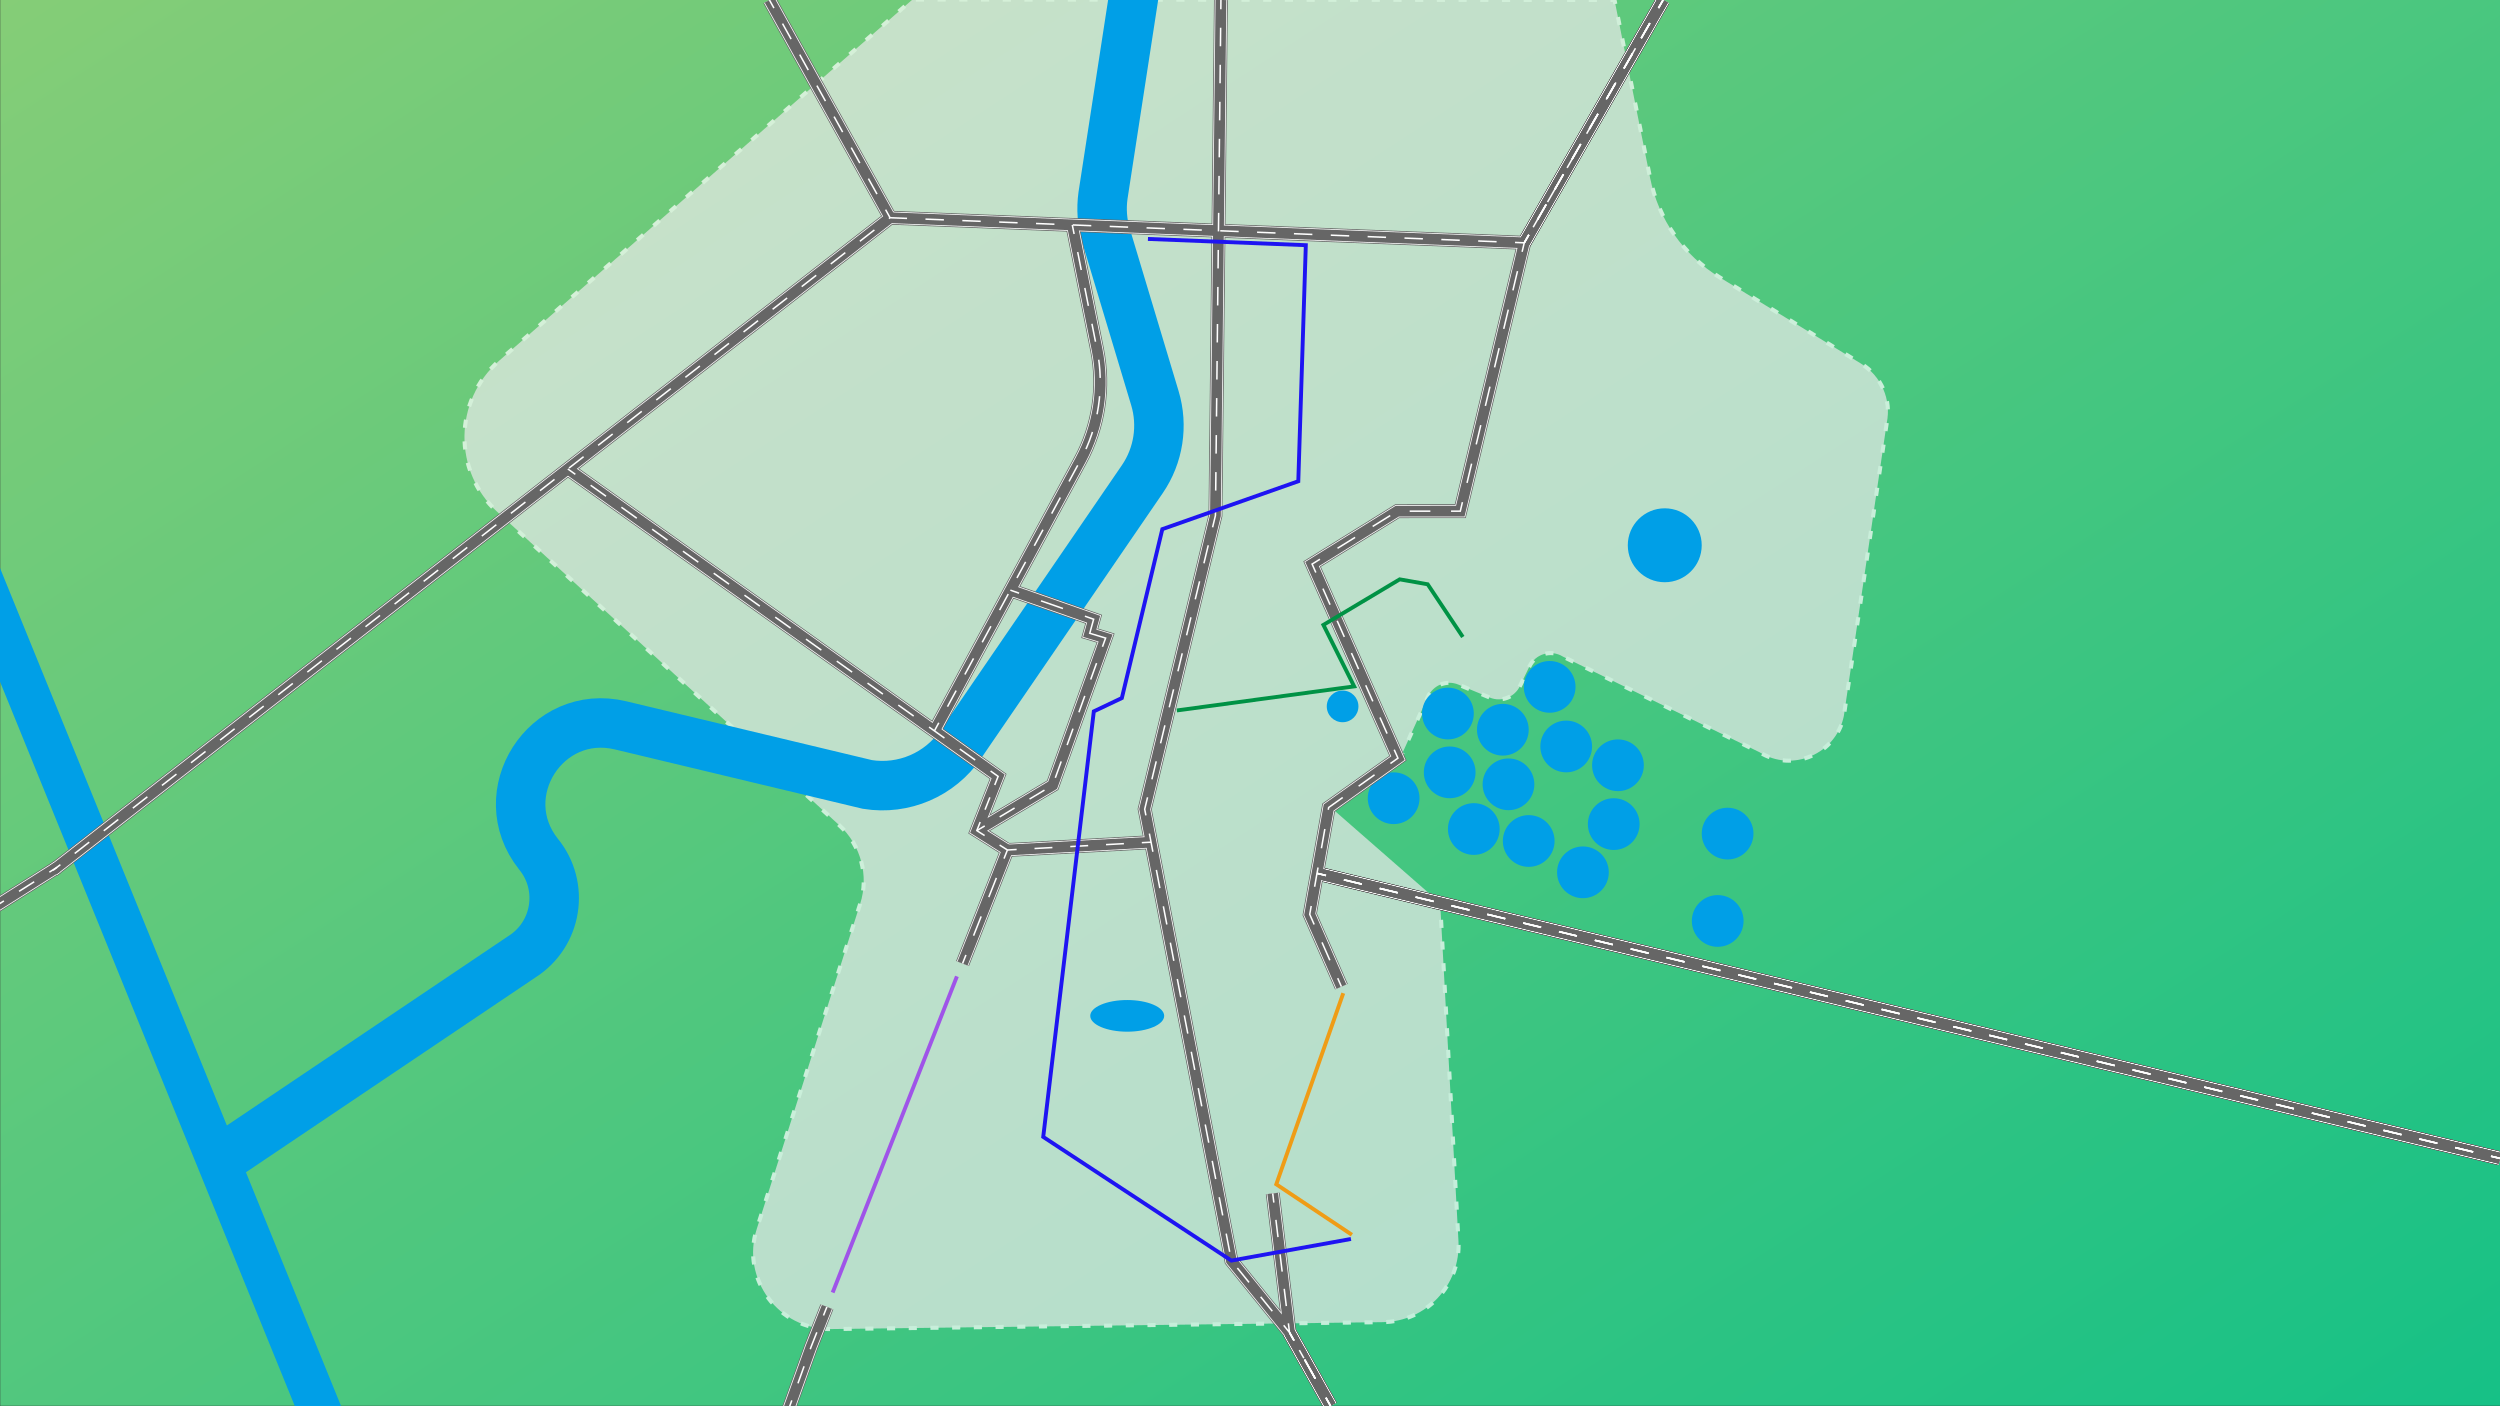 <?xml version="1.0" encoding="UTF-8"?>
<svg xmlns="http://www.w3.org/2000/svg" xmlns:xlink="http://www.w3.org/1999/xlink" viewBox="0 0 1920 1080">
  <rect x="0" y="0" width="1920" height="1080" fill="#333333" stroke="none"/>
  <defs>
    <style>
      .cls-1 {
        opacity: .71;
      }

      .cls-1, .cls-2, .cls-3, .cls-4, .cls-5, .cls-6, .cls-7, .cls-8, .cls-9, .cls-10, .cls-11, .cls-12, .cls-13, .cls-14, .cls-15, .cls-16, .cls-17, .cls-18, .cls-19, .cls-20, .cls-21, .cls-22, .cls-23, .cls-24, .cls-25, .cls-26, .cls-27, .cls-28, .cls-29, .cls-30, .cls-31, .cls-32, .cls-33, .cls-34, .cls-35, .cls-36, .cls-37, .cls-38, .cls-39, .cls-40, .cls-41 {
        fill: none;
      }

      .cls-2 {
        stroke-dasharray: 0 0 15.2 15.2;
      }

      .cls-2, .cls-3, .cls-4, .cls-5, .cls-6, .cls-7, .cls-8, .cls-9, .cls-10, .cls-11, .cls-12, .cls-13, .cls-14, .cls-15, .cls-16, .cls-17, .cls-18, .cls-19, .cls-20, .cls-21, .cls-22, .cls-23, .cls-24, .cls-25, .cls-26, .cls-27, .cls-28, .cls-29, .cls-30, .cls-31, .cls-32, .cls-33, .cls-34, .cls-35, .cls-36, .cls-37, .cls-38, .cls-39, .cls-40, .cls-41 {
        stroke-miterlimit: 10;
      }

      .cls-2, .cls-3, .cls-4, .cls-5, .cls-6, .cls-7, .cls-12, .cls-14, .cls-17, .cls-18, .cls-19, .cls-20, .cls-21, .cls-22, .cls-23, .cls-25, .cls-26, .cls-28, .cls-29, .cls-30, .cls-31, .cls-32, .cls-34, .cls-35, .cls-36, .cls-37, .cls-38, .cls-39, .cls-40, .cls-41 {
        stroke: #fff;
      }

      .cls-2, .cls-3, .cls-4, .cls-5, .cls-6, .cls-7, .cls-12, .cls-14, .cls-17, .cls-18, .cls-20, .cls-21, .cls-23, .cls-25, .cls-26, .cls-28, .cls-29, .cls-30, .cls-31, .cls-32, .cls-34, .cls-35, .cls-36, .cls-39, .cls-40, .cls-41 {
        stroke-width: 1.18px;
      }

      .cls-3 {
        stroke-dasharray: 0 7.1;
      }

      .cls-4 {
        stroke-dasharray: 0 7.1;
      }

      .cls-5 {
        stroke-dasharray: 0 7.1;
      }

      .cls-6 {
        stroke-dasharray: 0 7.1;
      }

      .cls-7 {
        stroke-dasharray: 0 0 15.12 15.12;
      }

      .cls-8 {
        stroke: #ef9c16;
      }

      .cls-8, .cls-9, .cls-10, .cls-11 {
        stroke-width: 3px;
      }

      .cls-9 {
        stroke: #1e14f2;
      }

      .cls-10 {
        stroke: #9f54e8;
      }

      .cls-11 {
        stroke: #009245;
      }

      .cls-12 {
        stroke-dasharray: 0 0 14.22 14.22;
      }

      .cls-42 {
        fill: url(#linear-gradient);
      }

      .cls-13 {
        stroke-width: 32.91px;
      }

      .cls-13, .cls-16 {
        stroke: #009fe7;
      }

      .cls-14 {
        stroke-dasharray: 0 0 13.77 13.77;
      }

      .cls-15 {
        stroke-width: .22px;
      }

      .cls-15, .cls-27 {
        stroke: #000;
      }

      .cls-16 {
        stroke-width: 38px;
      }

      .cls-17 {
        stroke-dasharray: 0 0 17.85 17.85;
      }

      .cls-18 {
        stroke-dasharray: 0 0 13.34 13.34;
      }

      .cls-43 {
        fill: #009fe7;
      }

      .cls-44 {
        fill: #eaeaea;
      }

      .cls-19, .cls-22, .cls-37 {
        stroke-width: 3.12px;
      }

      .cls-20 {
        stroke-dasharray: 0 0 10.18 10.18;
      }

      .cls-21 {
        stroke-dasharray: 0 0 16.76 16.76;
      }

      .cls-22 {
        stroke-dasharray: 0 0 6.28 10.47;
      }

      .cls-23 {
        stroke-dasharray: 0 0 14.04 14.04;
      }

      .cls-24 {
        stroke-width: 8.28px;
      }

      .cls-24, .cls-33 {
        stroke: #666;
      }

      .cls-25 {
        stroke-dasharray: 0 0 14.16 14.16;
      }

      .cls-26 {
        stroke-dasharray: 0 0 13.53 13.53;
      }

      .cls-28 {
        stroke-dasharray: 0 0 13.75 13.75;
      }

      .cls-30 {
        stroke-dasharray: 0 0 13.93 13.93;
      }

      .cls-31 {
        stroke-dasharray: 0 0 15.89 15.89;
      }

      .cls-32 {
        stroke-dasharray: 0 0 15.91 15.91;
      }

      .cls-33 {
        stroke-width: 10.65px;
      }

      .cls-34 {
        stroke-dasharray: 0 0 14.16 14.16;
      }

      .cls-35 {
        stroke-dasharray: 0 0 13.61 13.61;
      }

      .cls-36 {
        stroke-dasharray: 0 0 13.37 13.37;
      }

      .cls-37 {
        stroke-dasharray: 0 0 6.25 10.42;
      }

      .cls-38 {
        stroke-width: 9.46px;
      }

      .cls-39 {
        stroke-dasharray: 0 0 14.52 14.52;
      }

      .cls-40 {
        stroke-dasharray: 0 0 13.37 13.37;
      }

      .cls-41 {
        stroke-dasharray: 0 0 15.01 15.01;
      }
    </style>
    <linearGradient id="linear-gradient" x1="1493.11" y1="1357.81" x2="427.26" y2="-278.54" gradientUnits="userSpaceOnUse">
      <stop offset="0" stop-color="#16c186"/>
      <stop offset="1" stop-color="#85cd77"/>
    </linearGradient>
  </defs>
  <g id="Layer_1" data-name="Layer 1">
    <rect class="cls-42" x=".18" y="-.36" width="1920" height="1080"/>
    <g id="urban_cover" data-name="urban cover" class="cls-1">
      <path class="cls-44" d="m1022.37,620.38l52.71-37.63,21.62-47.79c4-8.84,14.29-12.92,23.26-9.22l24.28,10.01c8.81,3.63,18.93-.24,23.07-8.82l7.32-15.18c4.64-9.63,16.61-13.11,25.7-7.48l150.98,73.44c25.38,15.74,58.69,1.44,64.76-27.8l32.96-225.17c3.69-17.79-4.19-35.98-19.7-45.45l-108.72-66.35c-27.64-16.87-46.97-44.52-53.32-76.27L1239.95,0l-539.18-.36-317.39,277.35c-35.01,30.6-35.65,84.84-1.37,116.25l262.52,240.51c16.66,15.26,22.94,38.81,16.09,60.34l-79.43,249.75c-12.19,38.35,16.73,77.38,56.96,76.88l423.78-5.3c33.55-.42,59.99-28.69,58.18-62.19l-14.07-259.72"/>
      <g>
        <line class="cls-19" x1="1022.37" y1="620.38" x2="1024.91" y2="618.57"/>
        <path class="cls-22" d="m1033.43,612.49l41.65-29.73,21.62-47.79c4-8.84,14.29-12.92,23.26-9.22l24.28,10.01c8.81,3.63,18.93-.24,23.07-8.82l7.32-15.18c4.64-9.63,16.61-13.11,25.7-7.48l150.98,73.44c25.38,15.74,58.69,1.44,64.76-27.8l32.96-225.17c3.69-17.79-4.19-35.98-19.7-45.45l-108.72-66.35c-27.64-16.87-46.97-44.52-53.32-76.27l-25.69-128.48"/>
        <polyline class="cls-19" points="1240.57 3.06 1239.95 0 1236.83 0"/>
        <path class="cls-37" d="m1226.42,0l-525.64-.35-317.39,277.35c-35.01,30.6-35.65,84.84-1.37,116.25l262.52,240.51c16.66,15.26,22.94,38.81,16.09,60.34l-79.43,249.75c-12.19,38.35,16.73,77.38,56.96,76.88l423.78-5.3c33.55-.42,59.99-28.69,58.18-62.19l-13.62-251.4"/>
        <line class="cls-19" x1="1106.21" y1="696.63" x2="1106.04" y2="693.51"/>
      </g>
    </g>
    <g>
      <circle class="cls-43" cx="1112.01" cy="547.99" r="19.87"/>
      <circle class="cls-43" cx="1154.18" cy="560.43" r="19.87"/>
      <circle class="cls-43" cx="1113.36" cy="593.17" r="19.87"/>
      <circle class="cls-43" cx="1070.32" cy="613.04" r="19.87"/>
      <circle class="cls-43" cx="1190.14" cy="527.52" r="19.87"/>
      <circle class="cls-43" cx="1278.53" cy="418.77" r="28.39"/>
      <ellipse class="cls-43" cx="865.7" cy="780.18" rx="28.39" ry="12.16"/>
      <circle class="cls-43" cx="1031.12" cy="542.51" r="12.16"/>
      <circle class="cls-43" cx="1202.85" cy="573.29" r="19.87"/>
      <circle class="cls-43" cx="1242.59" cy="587.73" r="19.87"/>
      <circle class="cls-43" cx="1239.34" cy="632.91" r="19.87"/>
      <circle class="cls-43" cx="1158.51" cy="602.36" r="19.87"/>
      <circle class="cls-43" cx="1131.88" cy="636.69" r="19.87"/>
      <circle class="cls-43" cx="1174.05" cy="645.88" r="19.87"/>
      <circle class="cls-43" cx="1215.69" cy="669.94" r="19.87"/>
      <circle class="cls-43" cx="1326.8" cy="640.21" r="19.87"/>
      <circle class="cls-43" cx="1319.2" cy="707.29" r="19.87"/>
    </g>
  </g>
  <g id="Layer_4" data-name="Layer 4">
    <path id="river" class="cls-16" d="m871.15-5.88l-24.02,155.9c-1.48,10.44-.67,21.07,2.37,31.16l37.48,124.67c6.34,21.1,2.79,43.94-9.66,62.12l-139.55,203.74c-15.91,23.23-43.78,35.2-71.58,30.75l-189.63-45.4c-57.27-13.71-99.62,52.62-63.08,98.8h0c20.33,24.72,14.46,61.66-12.54,78.85l-227.16,152.87"/>
    <line class="cls-13" x1="-21.14" y1="427.93" x2="247.62" y2="1088.31"/>
    <g id="roads">
      <g>
        <path class="cls-27" d="m717.63,561.33l112.18-207.91c13.99-25.93,18.5-55.92,12.76-84.81l-19.04-95.86"/>
        <line class="cls-15" x1="43.91" y1="666.02" x2="-3" y2="695.71"/>
        <polyline class="cls-27" points="1030.2 757.74 1005.87 702.23 1020.41 620.16 1073.62 582.25 1007.68 433.21 1073.1 392.58 1121.5 392.56 1170.62 186.48 683.57 167.21 40.77 668.4"/>
        <polyline class="cls-27" points="937.67 0 933.46 395.88 879.13 621.44 945.69 968.13 990.33 1023.36 977.45 916.53"/>
        <line class="cls-27" x1="773.69" y1="652.8" x2="883.99" y2="646.79"/>
        <polyline class="cls-27" points="775.95 453.23 839.91 475.57 836.92 486.36 849.1 490.03 808.45 603.02 750.18 637.92"/>
        <line class="cls-27" x1="590.94" x2="683.57" y2="167.21"/>
        <g>
          <line class="cls-33" x1="1277.25" x2="1170.62" y2="186.48"/>
          <line class="cls-38" x1="1277.25" x2="1170.62" y2="186.48"/>
          <line class="cls-24" x1="1277.25" x2="1170.62" y2="186.48"/>
          <g>
            <line class="cls-29" x1="1277.25" x2="1273.72" y2="6.16"/>
            <line class="cls-36" x1="1267.08" y1="17.77" x2="1177.46" y2="174.51"/>
            <line class="cls-29" x1="1174.15" y1="180.32" x2="1170.62" y2="186.48"/>
          </g>
        </g>
        <g>
          <polyline class="cls-33" points="1011.45 670.72 1013.75 671.27 1920 889.65"/>
          <polyline class="cls-38" points="1011.45 670.72 1013.75 671.27 1920 889.65"/>
          <polyline class="cls-24" points="1011.45 670.72 1013.75 671.27 1920 889.65"/>
        </g>
        <g>
          <line class="cls-33" x1="1021.78" y1="1079.64" x2="990.33" y2="1023.36"/>
          <line class="cls-38" x1="1021.78" y1="1079.64" x2="990.33" y2="1023.36"/>
          <line class="cls-24" x1="1021.78" y1="1079.64" x2="990.33" y2="1023.36"/>
          <g>
            <line class="cls-29" x1="1021.78" y1="1079.64" x2="1018.31" y2="1073.44"/>
            <line class="cls-21" x1="1010.14" y1="1058.81" x2="997.88" y2="1036.87"/>
            <line class="cls-29" x1="993.8" y1="1029.56" x2="990.33" y2="1023.36"/>
          </g>
        </g>
        <polyline class="cls-27" points="739.23 740 773.69 652.8 750.18 637.92 766.55 596.28 436.09 360.17"/>
        <polyline class="cls-27" points="605.7 1082.18 622.93 1034.34 635.05 1003.68"/>
      </g>
      <g>
        <path class="cls-33" d="m717.63,561.33l112.18-207.91c13.99-25.93,18.5-55.92,12.76-84.81l-19.04-95.86"/>
        <line class="cls-33" x1="43.91" y1="666.02" x2="-3" y2="695.71"/>
        <polyline class="cls-33" points="1030.2 757.74 1005.87 702.23 1020.41 620.16 1073.62 582.25 1007.68 433.21 1073.1 392.58 1121.5 392.56 1170.62 186.48 683.57 167.21 40.77 668.4"/>
        <polyline class="cls-33" points="937.67 0 933.46 395.88 879.13 621.44 945.69 968.13 990.33 1023.36 977.45 916.53"/>
        <line class="cls-33" x1="773.69" y1="652.8" x2="883.99" y2="646.79"/>
        <polyline class="cls-33" points="775.95 453.23 839.91 475.57 836.92 486.36 849.1 490.03 808.45 603.02 750.18 637.92"/>
        <line class="cls-33" x1="590.94" x2="683.57" y2="167.21"/>
        <g>
          <line class="cls-33" x1="1277.25" x2="1170.62" y2="186.48"/>
          <line class="cls-33" x1="1277.25" x2="1170.62" y2="186.48"/>
          <line class="cls-33" x1="1277.25" x2="1170.62" y2="186.48"/>
          <line class="cls-33" x1="1277.25" x2="1170.62" y2="186.48"/>
          <g>
            <line class="cls-33" x1="1277.25" x2="1273.72" y2="6.16"/>
            <line class="cls-33" x1="1267.08" y1="17.77" x2="1177.46" y2="174.51"/>
            <line class="cls-33" x1="1174.15" y1="180.32" x2="1170.62" y2="186.48"/>
          </g>
        </g>
        <g>
          <polyline class="cls-33" points="1011.45 670.72 1013.75 671.27 1920 889.65"/>
          <polyline class="cls-33" points="1011.45 670.72 1013.75 671.27 1920 889.65"/>
          <polyline class="cls-33" points="1011.45 670.72 1013.75 671.27 1920 889.65"/>
          <polyline class="cls-33" points="1011.45 670.72 1013.75 671.27 1920 889.65"/>
        </g>
        <g>
          <line class="cls-33" x1="1021.78" y1="1079.64" x2="990.33" y2="1023.36"/>
          <line class="cls-33" x1="1021.78" y1="1079.64" x2="990.33" y2="1023.36"/>
          <line class="cls-33" x1="1021.78" y1="1079.64" x2="990.33" y2="1023.36"/>
          <line class="cls-33" x1="1021.78" y1="1079.64" x2="990.33" y2="1023.36"/>
          <g>
            <line class="cls-33" x1="1021.78" y1="1079.64" x2="1018.31" y2="1073.44"/>
            <line class="cls-33" x1="1010.14" y1="1058.81" x2="997.88" y2="1036.87"/>
            <line class="cls-33" x1="993.8" y1="1029.56" x2="990.33" y2="1023.36"/>
          </g>
        </g>
        <polyline class="cls-33" points="739.23 740 773.69 652.8 750.18 637.92 766.55 596.28 436.09 360.17"/>
        <polyline class="cls-33" points="605.7 1082.18 622.93 1034.34 635.05 1003.68"/>
      </g>
      <g>
        <path class="cls-38" d="m717.63,561.33l112.18-207.91c13.99-25.93,18.5-55.92,12.76-84.81l-19.04-95.86"/>
        <line class="cls-38" x1="43.91" y1="666.02" x2="-3" y2="695.71"/>
        <polyline class="cls-38" points="1030.2 757.74 1005.87 702.23 1020.41 620.16 1073.62 582.25 1007.68 433.21 1073.1 392.58 1121.5 392.56 1170.62 186.48 683.57 167.21 40.77 668.4"/>
        <polyline class="cls-38" points="937.67 0 933.46 395.88 879.13 621.44 945.69 968.13 990.33 1023.36 977.45 916.53"/>
        <line class="cls-38" x1="773.69" y1="652.8" x2="883.99" y2="646.79"/>
        <polyline class="cls-38" points="775.95 453.23 839.91 475.57 836.92 486.36 849.1 490.03 808.45 603.02 750.18 637.92"/>
        <line class="cls-38" x1="590.94" x2="683.57" y2="167.21"/>
        <g>
          <line class="cls-38" x1="1277.25" x2="1170.62" y2="186.48"/>
          <line class="cls-38" x1="1277.25" x2="1170.62" y2="186.48"/>
          <line class="cls-38" x1="1277.25" x2="1170.62" y2="186.48"/>
          <line class="cls-38" x1="1277.25" x2="1170.62" y2="186.48"/>
          <g>
            <line class="cls-38" x1="1277.25" x2="1273.72" y2="6.16"/>
            <line class="cls-38" x1="1267.08" y1="17.77" x2="1177.46" y2="174.51"/>
            <line class="cls-38" x1="1174.15" y1="180.32" x2="1170.62" y2="186.48"/>
          </g>
        </g>
        <g>
          <polyline class="cls-38" points="1011.45 670.72 1013.75 671.27 1920 889.65"/>
          <polyline class="cls-38" points="1011.45 670.72 1013.75 671.27 1920 889.65"/>
          <polyline class="cls-38" points="1011.45 670.72 1013.75 671.27 1920 889.65"/>
          <polyline class="cls-38" points="1011.45 670.72 1013.75 671.27 1920 889.65"/>
        </g>
        <g>
          <line class="cls-38" x1="1021.78" y1="1079.64" x2="990.33" y2="1023.36"/>
          <line class="cls-38" x1="1021.78" y1="1079.64" x2="990.33" y2="1023.36"/>
          <line class="cls-38" x1="1021.78" y1="1079.64" x2="990.33" y2="1023.36"/>
          <line class="cls-38" x1="1021.78" y1="1079.64" x2="990.33" y2="1023.36"/>
          <g>
            <line class="cls-38" x1="1021.78" y1="1079.64" x2="1018.31" y2="1073.44"/>
            <line class="cls-38" x1="1010.14" y1="1058.81" x2="997.88" y2="1036.87"/>
            <line class="cls-38" x1="993.8" y1="1029.56" x2="990.33" y2="1023.36"/>
          </g>
        </g>
        <polyline class="cls-38" points="739.23 740 773.69 652.8 750.18 637.92 766.55 596.28 436.09 360.17"/>
        <polyline class="cls-38" points="605.7 1082.18 622.93 1034.34 635.05 1003.68"/>
      </g>
      <g>
        <path class="cls-24" d="m717.63,561.33l112.18-207.91c13.99-25.93,18.5-55.92,12.76-84.81l-19.04-95.86"/>
        <line class="cls-24" x1="43.91" y1="666.02" x2="-3" y2="695.71"/>
        <polyline class="cls-24" points="1030.2 757.74 1005.87 702.23 1020.41 620.16 1073.62 582.25 1007.68 433.21 1073.1 392.58 1121.5 392.56 1170.62 186.48 683.57 167.21 40.77 668.4"/>
        <polyline class="cls-24" points="937.67 0 933.46 395.88 879.13 621.44 945.69 968.13 990.33 1023.36 977.45 916.53"/>
        <line class="cls-24" x1="773.69" y1="652.8" x2="883.99" y2="646.79"/>
        <polyline class="cls-24" points="775.95 453.23 839.91 475.57 836.92 486.36 849.1 490.03 808.45 603.02 750.18 637.92"/>
        <line class="cls-24" x1="590.94" x2="683.57" y2="167.21"/>
        <g>
          <line class="cls-24" x1="1277.25" x2="1170.62" y2="186.48"/>
          <line class="cls-24" x1="1277.25" x2="1170.62" y2="186.48"/>
          <line class="cls-24" x1="1277.25" x2="1170.62" y2="186.48"/>
          <line class="cls-24" x1="1277.25" x2="1170.62" y2="186.48"/>
          <g>
            <line class="cls-24" x1="1277.25" x2="1273.72" y2="6.16"/>
            <line class="cls-24" x1="1267.08" y1="17.77" x2="1177.46" y2="174.51"/>
            <line class="cls-24" x1="1174.15" y1="180.32" x2="1170.62" y2="186.48"/>
          </g>
        </g>
        <g>
          <polyline class="cls-24" points="1011.45 670.72 1013.75 671.27 1920 889.65"/>
          <polyline class="cls-24" points="1011.45 670.72 1013.75 671.27 1920 889.65"/>
          <polyline class="cls-24" points="1011.45 670.72 1013.75 671.27 1920 889.65"/>
          <polyline class="cls-24" points="1011.45 670.72 1013.75 671.27 1920 889.65"/>
        </g>
        <g>
          <line class="cls-24" x1="1021.78" y1="1079.64" x2="990.33" y2="1023.36"/>
          <line class="cls-24" x1="1021.78" y1="1079.64" x2="990.33" y2="1023.36"/>
          <line class="cls-24" x1="1021.78" y1="1079.64" x2="990.33" y2="1023.36"/>
          <line class="cls-24" x1="1021.78" y1="1079.64" x2="990.33" y2="1023.36"/>
          <g>
            <line class="cls-24" x1="1021.78" y1="1079.64" x2="1018.31" y2="1073.44"/>
            <line class="cls-24" x1="1010.14" y1="1058.81" x2="997.88" y2="1036.87"/>
            <line class="cls-24" x1="993.8" y1="1029.56" x2="990.33" y2="1023.36"/>
          </g>
        </g>
        <polyline class="cls-24" points="739.23 740 773.69 652.8 750.18 637.92 766.55 596.28 436.09 360.17"/>
        <polyline class="cls-24" points="605.7 1082.18 622.93 1034.34 635.05 1003.68"/>
      </g>
      <g>
        <g>
          <line class="cls-29" x1="717.63" y1="561.33" x2="721" y2="555.08"/>
          <path class="cls-23" d="m727.67,542.72l102.14-189.3c13.99-25.93,18.5-55.92,12.76-84.81l-16.29-82.01"/>
          <line class="cls-29" x1="824.91" y1="179.71" x2="823.52" y2="172.75"/>
        </g>
        <g>
          <line class="cls-29" x1="43.91" y1="666.02" x2="37.91" y2="669.81"/>
          <line class="cls-14" x1="26.27" y1="677.18" x2="8.81" y2="688.23"/>
          <line class="cls-29" x1="2.99" y1="691.91" x2="-3" y2="695.71"/>
        </g>
        <g>
          <line class="cls-29" x1="1030.2" y1="757.74" x2="1027.35" y2="751.24"/>
          <polyline class="cls-41" points="1021.33 737.49 1005.87 702.23 1020.41 620.16 1061.73 590.73"/>
          <polyline class="cls-29" points="1067.84 586.37 1073.62 582.25 1070.75 575.76"/>
          <line class="cls-26" x1="1065.28" y1="563.39" x2="1013.29" y2="445.89"/>
          <polyline class="cls-29" points="1010.55 439.7 1007.68 433.21 1013.71 429.47"/>
          <polyline class="cls-31" points="1027.21 421.09 1073.1 392.58 1106.46 392.57"/>
          <polyline class="cls-29" points="1114.4 392.57 1121.5 392.56 1123.14 385.66"/>
          <line class="cls-2" x1="1126.67" y1="370.87" x2="1167.21" y2="200.78"/>
          <polyline class="cls-29" points="1168.98 193.38 1170.62 186.48 1163.53 186.2"/>
          <polyline class="cls-34" points="1149.38 185.64 683.57 167.21 51.95 659.69"/>
          <line class="cls-29" x1="46.37" y1="664.04" x2="40.77" y2="668.4"/>
        </g>
        <g>
          <line class="cls-29" x1="937.67" x2="937.6" y2="7.1"/>
          <polyline class="cls-12" points="937.45 21.31 933.46 395.88 879.13 621.44 945.69 968.13 981.41 1012.31"/>
          <polyline class="cls-29" points="985.87 1017.84 990.33 1023.36 989.49 1016.31"/>
          <line class="cls-18" x1="987.89" y1="1003.07" x2="979.1" y2="930.2"/>
          <line class="cls-29" x1="978.3" y1="923.57" x2="977.45" y2="916.53"/>
        </g>
        <g>
          <line class="cls-29" x1="773.69" y1="652.8" x2="780.77" y2="652.41"/>
          <line class="cls-28" x1="794.51" y1="651.66" x2="870.04" y2="647.55"/>
          <line class="cls-29" x1="876.91" y1="647.18" x2="883.99" y2="646.79"/>
        </g>
        <g>
          <line class="cls-29" x1="775.95" y1="453.23" x2="782.65" y2="455.57"/>
          <line class="cls-17" x1="799.5" y1="461.46" x2="824.78" y2="470.28"/>
          <polyline class="cls-29" points="833.21 473.23 839.91 475.57 836.92 486.36 849.1 490.03 846.69 496.71"/>
          <polyline class="cls-40" points="842.17 509.29 808.45 603.02 762.01 630.84"/>
          <line class="cls-29" x1="756.27" y1="634.28" x2="750.18" y2="637.92"/>
        </g>
        <g>
          <line class="cls-29" x1="590.94" x2="594.38" y2="6.21"/>
          <line class="cls-35" x1="600.98" y1="18.12" x2="676.84" y2="155.05"/>
          <line class="cls-29" x1="680.13" y1="161" x2="683.57" y2="167.21"/>
        </g>
        <g>
          <g>
            <line class="cls-29" x1="1277.25" x2="1273.72" y2="6.16"/>
            <line class="cls-36" x1="1267.08" y1="17.77" x2="1177.46" y2="174.51"/>
            <line class="cls-29" x1="1174.15" y1="180.32" x2="1170.62" y2="186.48"/>
          </g>
          <g>
            <line class="cls-29" x1="1277.25" x2="1273.72" y2="6.16"/>
            <line class="cls-36" x1="1267.08" y1="17.77" x2="1177.46" y2="174.51"/>
            <line class="cls-29" x1="1174.15" y1="180.32" x2="1170.62" y2="186.48"/>
          </g>
          <g>
            <line class="cls-29" x1="1277.25" x2="1273.72" y2="6.16"/>
            <line class="cls-36" x1="1267.08" y1="17.77" x2="1177.46" y2="174.51"/>
            <line class="cls-29" x1="1174.15" y1="180.32" x2="1170.62" y2="186.48"/>
          </g>
          <g>
            <line class="cls-29" x1="1277.25" x2="1273.72" y2="6.16"/>
            <line class="cls-36" x1="1267.08" y1="17.77" x2="1177.46" y2="174.51"/>
            <line class="cls-29" x1="1174.15" y1="180.32" x2="1170.62" y2="186.48"/>
          </g>
          <g>
            <line class="cls-4" x1="1277.25" x2="1273.72" y2="6.16"/>
            <g>
              <line class="cls-29" x1="1267.08" y1="17.77" x2="1263.56" y2="23.93"/>
              <line class="cls-7" x1="1256.05" y1="37.06" x2="1184.74" y2="161.79"/>
              <line class="cls-29" x1="1180.99" y1="168.35" x2="1177.46" y2="174.51"/>
            </g>
            <line class="cls-5" x1="1174.15" y1="180.32" x2="1170.62" y2="186.48"/>
          </g>
        </g>
        <g>
          <g>
            <polyline class="cls-29" points="1011.45 670.72 1013.75 671.27 1018.35 672.38"/>
            <line class="cls-25" x1="1032.12" y1="675.7" x2="1906.22" y2="886.33"/>
            <line class="cls-29" x1="1913.1" y1="887.98" x2="1920" y2="889.65"/>
          </g>
          <g>
            <polyline class="cls-29" points="1011.45 670.72 1013.75 671.27 1018.35 672.38"/>
            <line class="cls-25" x1="1032.12" y1="675.7" x2="1906.22" y2="886.33"/>
            <line class="cls-29" x1="1913.1" y1="887.98" x2="1920" y2="889.65"/>
          </g>
          <g>
            <polyline class="cls-29" points="1011.45 670.72 1013.75 671.27 1018.35 672.38"/>
            <line class="cls-25" x1="1032.12" y1="675.7" x2="1906.22" y2="886.33"/>
            <line class="cls-29" x1="1913.1" y1="887.98" x2="1920" y2="889.65"/>
          </g>
          <g>
            <polyline class="cls-29" points="1011.45 670.72 1013.75 671.27 1018.35 672.38"/>
            <line class="cls-25" x1="1032.12" y1="675.7" x2="1906.22" y2="886.33"/>
            <line class="cls-29" x1="1913.1" y1="887.98" x2="1920" y2="889.65"/>
          </g>
        </g>
        <g>
          <g>
            <line class="cls-29" x1="1021.78" y1="1079.64" x2="1018.31" y2="1073.44"/>
            <line class="cls-21" x1="1010.14" y1="1058.81" x2="997.88" y2="1036.87"/>
            <line class="cls-29" x1="993.8" y1="1029.56" x2="990.33" y2="1023.36"/>
          </g>
          <g>
            <line class="cls-29" x1="1021.78" y1="1079.64" x2="1018.31" y2="1073.44"/>
            <line class="cls-21" x1="1010.14" y1="1058.81" x2="997.88" y2="1036.87"/>
            <line class="cls-29" x1="993.8" y1="1029.56" x2="990.33" y2="1023.36"/>
          </g>
          <g>
            <line class="cls-29" x1="1021.78" y1="1079.64" x2="1018.31" y2="1073.44"/>
            <line class="cls-21" x1="1010.14" y1="1058.81" x2="997.88" y2="1036.87"/>
            <line class="cls-29" x1="993.8" y1="1029.56" x2="990.33" y2="1023.36"/>
          </g>
          <g>
            <line class="cls-29" x1="1021.78" y1="1079.64" x2="1018.31" y2="1073.44"/>
            <line class="cls-21" x1="1010.14" y1="1058.81" x2="997.88" y2="1036.87"/>
            <line class="cls-29" x1="993.8" y1="1029.56" x2="990.33" y2="1023.36"/>
          </g>
          <g>
            <line class="cls-3" x1="1021.78" y1="1079.64" x2="1018.31" y2="1073.44"/>
            <g>
              <line class="cls-29" x1="1010.14" y1="1058.81" x2="1006.68" y2="1052.62"/>
              <line class="cls-29" x1="1001.34" y1="1043.07" x2="997.88" y2="1036.87"/>
            </g>
            <line class="cls-6" x1="993.8" y1="1029.56" x2="990.33" y2="1023.36"/>
          </g>
        </g>
        <g>
          <line class="cls-29" x1="739.23" y1="740" x2="741.84" y2="733.4"/>
          <line class="cls-32" x1="747.69" y1="718.6" x2="768.15" y2="666.8"/>
          <polyline class="cls-29" points="771.08 659.4 773.69 652.8 767.69 649"/>
          <polyline class="cls-29" points="756.18 641.72 750.18 637.92 752.78 631.32"/>
          <line class="cls-20" x1="756.5" y1="621.84" x2="762.09" y2="607.62"/>
          <polyline class="cls-29" points="763.95 602.88 766.55 596.28 760.77 592.15"/>
          <line class="cls-39" x1="748.96" y1="583.71" x2="447.78" y2="368.51"/>
          <line class="cls-29" x1="441.87" y1="364.29" x2="436.09" y2="360.17"/>
        </g>
        <g>
          <line class="cls-29" x1="605.7" y1="1082.18" x2="608.1" y2="1075.5"/>
          <polyline class="cls-30" points="612.82 1062.4 622.93 1034.34 629.88 1016.75"/>
          <line class="cls-29" x1="632.44" y1="1010.28" x2="635.05" y2="1003.68"/>
        </g>
      </g>
    </g>
    <g id="metro">
      <polyline class="cls-9" points="881.62 183.51 1002.86 188.3 997.09 369.59 892.67 406.39 861.58 536.1 840.05 546.33 801.2 873.15 945.69 968.13 1037.53 951.53"/>
      <polyline class="cls-8" points="1031.63 762.76 980.18 909.54 1038.27 948.33"/>
      <line class="cls-10" x1="734.91" y1="749.87" x2="639.48" y2="992.68"/>
      <polyline class="cls-11" points="903.84 545.62 1039.98 527.13 1016.38 479.92 1074.97 444.94 1096.46 448.73 1123.44 489.19"/>
    </g>
  </g>
</svg>